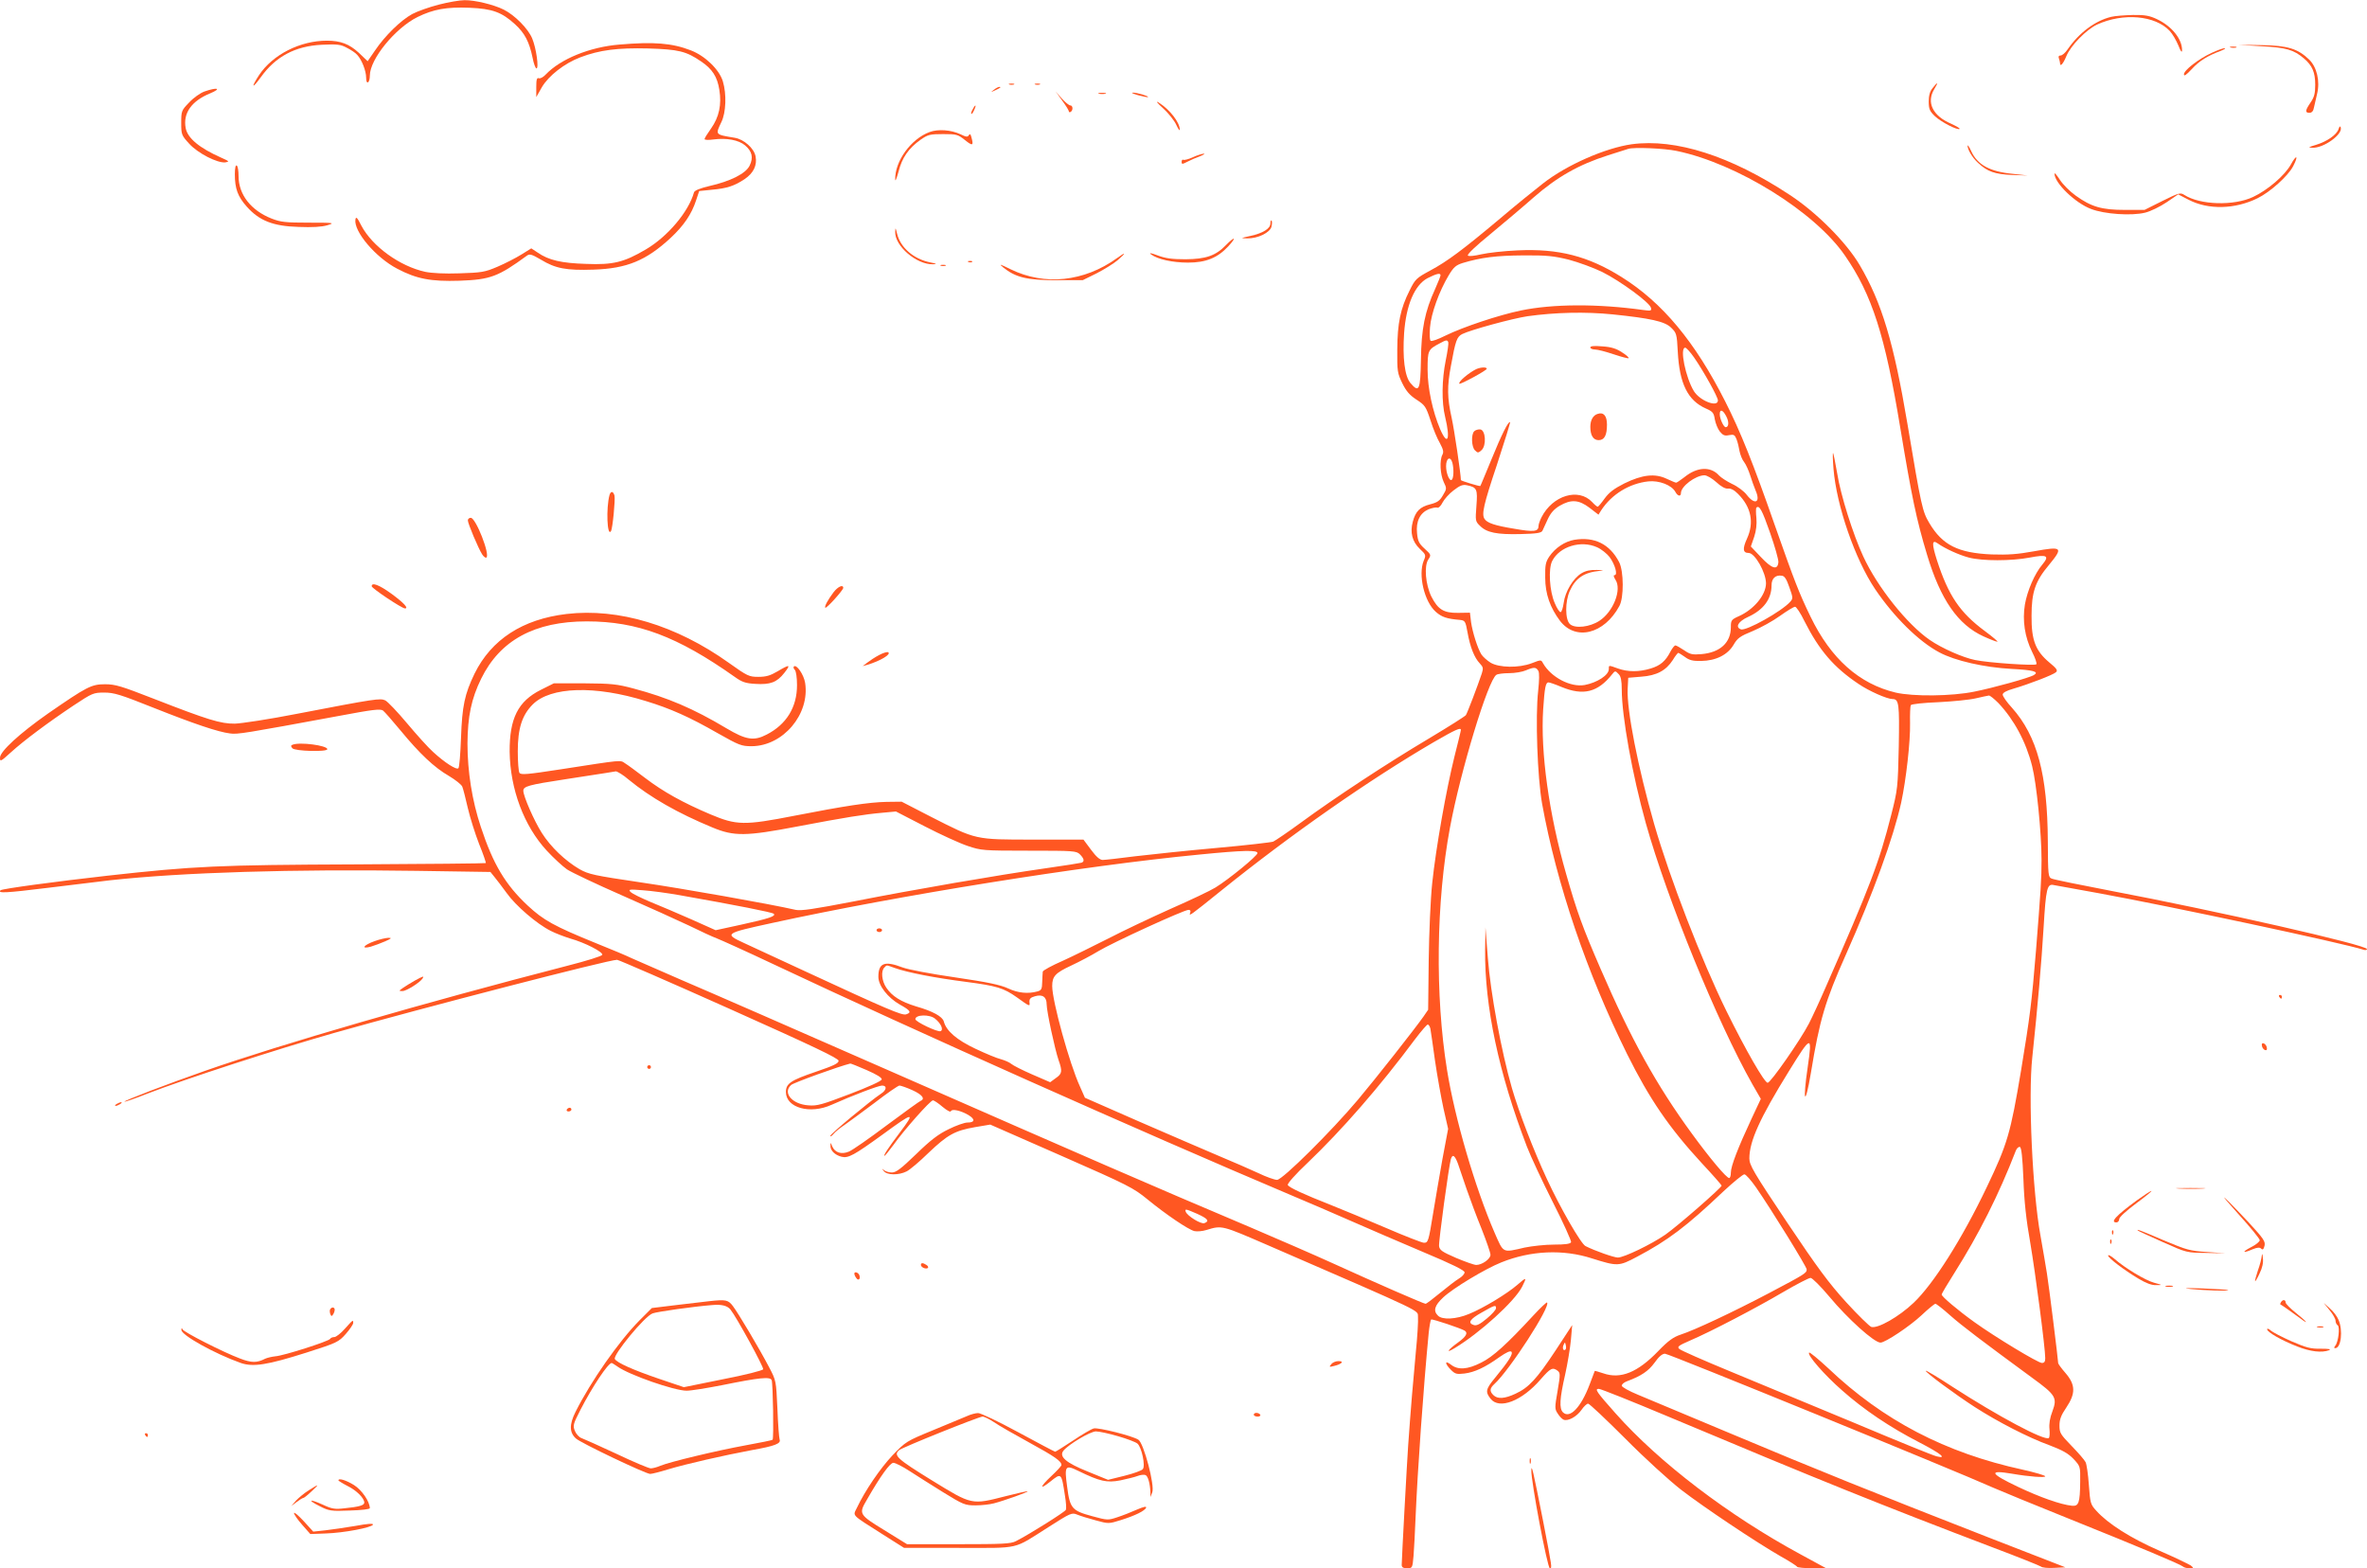 <?xml version="1.0" standalone="no"?>
<!DOCTYPE svg PUBLIC "-//W3C//DTD SVG 20010904//EN"
 "http://www.w3.org/TR/2001/REC-SVG-20010904/DTD/svg10.dtd">
<svg version="1.0" xmlns="http://www.w3.org/2000/svg"
 width="1280pt" height="848pt" viewBox="0 0 1280 848"
 preserveAspectRatio="xMidYMid meet">
<g transform="translate(0,848) scale(0.1,-0.1)"
fill="#ff5722" stroke="none">
<path d="M2373 8455 c-51 -13 -116 -36 -144 -51 -62 -34 -147 -117 -201 -197
l-40 -58 -47 45 c-52 48 -99 66 -173 66 -145 0 -293 -75 -367 -186 -45 -69
-38 -77 9 -12 80 112 186 169 330 176 82 4 102 2 135 -16 22 -11 48 -28 57
-39 25 -27 48 -87 48 -123 0 -18 4 -29 10 -25 6 3 10 20 10 36 0 89 137 257
258 317 86 42 156 55 281 50 124 -5 175 -24 247 -90 52 -48 76 -94 94 -180 6
-32 16 -58 21 -58 14 0 -1 109 -23 162 -22 53 -94 126 -154 156 -54 27 -157
52 -212 51 -26 0 -89 -11 -139 -24z"/>
<path d="M11417 8389 c-87 -21 -173 -85 -236 -176 -12 -18 -29 -33 -38 -33
-10 0 -13 -6 -9 -16 3 -9 6 -20 6 -25 0 -23 17 -5 34 37 24 58 107 143 166
171 141 65 314 50 393 -34 15 -16 36 -52 47 -79 12 -31 19 -41 20 -27 1 61
-55 131 -135 169 -40 19 -65 24 -130 23 -44 -1 -97 -5 -118 -10z"/>
<path d="M3350 8239 c-161 -13 -319 -78 -399 -162 -13 -14 -29 -23 -37 -20
-11 4 -14 -7 -14 -48 l0 -54 30 53 c36 62 123 130 208 162 105 40 203 52 367
48 164 -5 206 -15 286 -70 61 -41 88 -83 99 -154 13 -79 -1 -147 -45 -209 -19
-27 -35 -52 -35 -57 0 -5 22 -6 49 -2 70 9 136 -3 170 -32 38 -32 46 -66 25
-109 -20 -43 -103 -85 -218 -111 -51 -12 -80 -24 -83 -34 -29 -105 -143 -240
-261 -309 -117 -69 -177 -84 -322 -78 -134 4 -203 20 -262 61 l-35 23 -53 -33
c-29 -18 -87 -48 -129 -66 -70 -30 -86 -32 -206 -36 -79 -3 -151 1 -185 8
-138 30 -287 138 -346 250 -22 44 -29 51 -32 33 -10 -64 109 -205 226 -266
104 -55 182 -70 337 -65 167 6 209 22 365 136 14 10 26 7 75 -22 79 -48 137
-59 285 -54 180 6 284 49 416 171 71 66 114 129 138 203 l17 51 68 7 c82 7
123 21 177 57 49 33 69 75 60 123 -8 44 -63 93 -113 101 -107 18 -105 15 -72
85 25 51 29 151 8 220 -19 64 -97 139 -174 168 -101 39 -199 47 -385 31z"/>
<path d="M12230 8230 c133 -7 174 -19 229 -66 45 -38 61 -75 61 -142 0 -47 -5
-67 -25 -96 -30 -44 -31 -56 -6 -56 12 0 21 9 24 28 3 15 11 48 17 74 17 69
-1 145 -43 186 -61 59 -117 76 -257 78 l-125 2 125 -8z"/>
<path d="M12063 8223 c9 -2 23 -2 30 0 6 3 -1 5 -18 5 -16 0 -22 -2 -12 -5z"/>
<path d="M11960 8194 c-72 -33 -150 -94 -150 -116 0 -12 12 -4 42 28 41 45 87
73 157 99 20 8 29 14 21 14 -8 1 -40 -11 -70 -25z"/>
<path d="M5458 8023 c6 -2 18 -2 25 0 6 3 1 5 -13 5 -14 0 -19 -2 -12 -5z"/>
<path d="M5598 8023 c6 -2 18 -2 25 0 6 3 1 5 -13 5 -14 0 -19 -2 -12 -5z"/>
<path d="M10451 8004 c-15 -18 -21 -41 -21 -73 0 -40 5 -52 33 -79 32 -31 124
-78 134 -69 3 3 -18 15 -46 28 -99 42 -135 115 -91 187 24 39 19 42 -9 6z"/>
<path d="M5374 7994 c-18 -14 -18 -14 6 -3 31 14 36 19 24 19 -6 0 -19 -7 -30
-16z"/>
<path d="M1105 7985 c-22 -8 -59 -34 -82 -59 -42 -43 -43 -47 -43 -111 0 -63
2 -67 43 -112 47 -52 153 -106 196 -101 23 4 21 6 -24 26 -117 52 -181 105
-191 160 -15 80 32 146 132 187 65 27 40 35 -31 10z"/>
<path d="M5744 7936 c20 -27 36 -53 36 -58 0 -5 5 -6 10 -3 14 9 12 35 -2 35
-7 0 -28 17 -46 37 l-33 38 35 -49z"/>
<path d="M5943 7973 c9 -2 25 -2 35 0 9 3 1 5 -18 5 -19 0 -27 -2 -17 -5z"/>
<path d="M6155 7965 c28 -7 51 -12 53 -10 6 5 -61 25 -82 24 -12 0 2 -6 29
-14z"/>
<path d="M6289 7895 c30 -27 62 -68 72 -90 10 -22 19 -34 19 -27 0 40 -54 110
-115 148 -17 10 -7 -3 24 -31z"/>
<path d="M5260 7889 c-7 -11 -10 -23 -7 -25 2 -2 9 7 15 21 14 30 7 33 -8 4z"/>
<path d="M12646 7782 c-10 -31 -62 -67 -121 -85 -43 -13 -46 -15 -20 -16 62
-2 165 73 153 110 -3 9 -7 6 -12 -9z"/>
<path d="M5027 7766 c-101 -37 -188 -158 -186 -256 0 -14 8 5 18 42 19 76 55
127 120 173 39 27 50 30 121 30 73 0 80 -2 119 -33 41 -33 47 -30 34 16 -4 17
-8 20 -14 11 -6 -11 -15 -10 -45 5 -51 24 -121 29 -167 12z"/>
<path d="M8824 7700 c-142 -20 -351 -111 -480 -212 -45 -35 -149 -119 -230
-188 -205 -172 -287 -233 -380 -283 -74 -40 -81 -46 -111 -107 -50 -99 -66
-177 -67 -320 -1 -118 1 -128 27 -182 21 -43 40 -65 77 -89 46 -30 51 -37 76
-113 14 -45 37 -100 51 -123 18 -34 21 -47 13 -62 -16 -30 -12 -106 7 -147 17
-35 17 -37 -4 -72 -17 -30 -30 -39 -69 -49 -56 -14 -79 -38 -94 -94 -16 -58
-3 -108 38 -147 33 -31 34 -34 21 -64 -31 -76 3 -222 66 -277 32 -28 59 -37
129 -43 28 -3 31 -6 42 -68 14 -79 37 -137 66 -167 19 -20 20 -27 11 -55 -22
-66 -78 -213 -86 -225 -4 -6 -94 -63 -201 -127 -224 -133 -504 -317 -691 -454
-71 -52 -139 -98 -150 -103 -11 -4 -148 -20 -305 -34 -157 -14 -355 -35 -440
-45 -85 -11 -165 -20 -177 -20 -15 0 -35 17 -63 55 l-41 55 -270 0 c-319 0
-308 -2 -554 123 l-159 82 -82 -1 c-96 -2 -226 -22 -498 -75 -271 -53 -313
-52 -453 7 -149 63 -257 123 -354 197 -45 34 -93 70 -108 79 -29 19 -6 21
-349 -32 -182 -28 -215 -31 -223 -19 -5 8 -9 60 -9 116 0 124 23 196 81 254
96 96 336 104 612 18 132 -40 237 -87 387 -173 117 -66 129 -71 185 -71 169 1
315 172 289 342 -7 45 -47 103 -61 89 -4 -4 -1 -12 5 -18 7 -7 12 -42 12 -83
0 -119 -57 -212 -164 -267 -69 -36 -112 -29 -218 34 -179 107 -318 166 -502
215 -90 24 -119 27 -266 28 l-165 0 -70 -35 c-124 -62 -170 -155 -169 -335 3
-202 77 -401 201 -535 36 -39 85 -84 109 -101 24 -16 157 -79 296 -140 139
-61 303 -135 364 -164 61 -30 128 -61 150 -69 21 -8 161 -71 309 -141 757
-357 1989 -906 2795 -1247 91 -38 239 -102 330 -142 91 -40 265 -115 388 -167
155 -65 222 -98 222 -109 0 -9 -14 -24 -31 -34 -17 -10 -62 -45 -101 -77 -39
-32 -74 -59 -79 -59 -10 0 -267 112 -504 220 -99 45 -297 131 -440 192 -565
239 -858 367 -1955 848 -492 216 -998 437 -1125 491 -126 55 -248 108 -270
118 -22 11 -107 47 -190 80 -229 93 -286 125 -371 204 -121 113 -187 223 -254
426 -47 142 -72 298 -72 451 1 146 21 242 74 350 102 208 289 310 571 310 274
0 490 -81 800 -300 39 -28 58 -35 112 -38 80 -5 116 8 156 59 37 47 30 48 -36
9 -39 -23 -62 -30 -104 -30 -50 0 -59 4 -160 76 -284 203 -597 297 -877 264
-238 -28 -407 -138 -498 -323 -53 -110 -67 -174 -73 -347 -3 -85 -9 -159 -14
-164 -10 -11 -74 30 -137 88 -25 22 -88 92 -140 154 -52 62 -105 118 -119 125
-28 12 -47 10 -478 -73 -148 -29 -299 -52 -335 -53 -77 -1 -147 21 -437 134
-177 69 -209 79 -265 79 -74 0 -98 -13 -308 -158 -154 -108 -260 -205 -260
-239 0 -23 3 -22 58 28 69 63 200 161 341 255 100 66 106 69 165 69 53 0 88
-11 266 -82 219 -87 349 -131 414 -139 40 -6 81 1 590 95 181 34 222 39 237
29 9 -7 52 -56 95 -108 103 -125 182 -200 262 -246 35 -21 68 -47 72 -58 5
-12 18 -64 30 -116 12 -52 40 -140 61 -194 22 -54 38 -101 36 -103 -3 -2 -319
-5 -703 -7 -744 -3 -873 -9 -1341 -61 -285 -32 -573 -71 -580 -79 -18 -17 27
-15 254 13 136 17 289 35 338 41 393 43 994 61 1658 51 l399 -6 21 -26 c12
-14 42 -54 67 -88 48 -68 164 -168 239 -205 25 -13 73 -31 105 -41 79 -22 178
-73 173 -88 -2 -7 -86 -33 -188 -59 -775 -200 -1551 -425 -1959 -568 -203 -71
-441 -162 -437 -167 2 -2 58 17 123 43 209 81 700 240 1009 328 484 137 1489
397 1532 396 10 -1 284 -120 608 -265 454 -203 590 -268 590 -281 0 -14 -28
-27 -122 -59 -138 -47 -163 -64 -163 -110 0 -85 130 -122 247 -69 114 51 254
104 273 104 28 0 25 -25 -7 -45 -56 -37 -273 -217 -273 -227 0 -6 8 -1 18 11
9 11 36 33 59 48 23 16 96 70 163 120 66 51 127 93 134 93 7 0 39 -11 70 -25
53 -24 71 -47 44 -58 -7 -3 -89 -62 -183 -132 -93 -70 -185 -134 -204 -142
-41 -17 -76 -6 -91 29 -8 22 -9 22 -9 2 -1 -25 24 -50 60 -59 36 -9 67 8 223
121 168 123 178 124 92 10 -62 -82 -91 -126 -83 -126 3 0 24 26 47 57 58 82
201 243 215 243 6 0 30 -16 52 -35 24 -20 43 -30 45 -24 5 15 54 4 96 -21 37
-23 34 -40 -7 -40 -15 0 -61 -16 -101 -36 -56 -27 -98 -59 -176 -135 -82 -79
-108 -99 -131 -99 -16 0 -35 6 -43 13 -12 10 -12 9 -1 -5 17 -23 81 -24 124
-2 18 9 71 54 118 100 103 98 142 120 251 139 l83 14 385 -169 c362 -159 389
-173 466 -236 99 -81 220 -163 253 -171 14 -3 43 -1 65 6 85 26 82 26 336 -84
864 -375 804 -347 808 -386 2 -19 -3 -106 -12 -194 -14 -148 -27 -302 -41
-500 -6 -84 -35 -617 -35 -647 0 -13 8 -18 29 -18 29 0 29 1 35 67 3 38 8 131
11 208 11 259 42 695 71 998 4 37 10 69 13 72 7 4 159 -47 181 -60 20 -12 9
-32 -35 -64 -57 -41 -70 -62 -19 -31 136 82 324 252 365 332 27 53 24 54 -25
11 -55 -48 -185 -127 -262 -158 -69 -29 -145 -33 -168 -9 -27 26 -18 55 28 98
53 50 227 155 315 190 159 64 334 72 491 21 137 -43 144 -43 242 9 167 88 269
165 469 355 54 50 104 91 112 91 8 0 37 -33 64 -72 85 -123 273 -428 273 -442
0 -20 -8 -25 -205 -129 -198 -104 -398 -198 -477 -224 -39 -13 -66 -32 -121
-89 -111 -115 -203 -153 -297 -120 -24 8 -45 14 -46 13 0 -1 -13 -34 -28 -74
-47 -124 -107 -186 -144 -150 -21 21 -18 74 12 205 13 59 27 143 31 187 l7 80
-89 -136 c-103 -156 -146 -202 -217 -235 -59 -28 -98 -30 -120 -8 -22 21 -20
37 5 60 81 73 306 420 285 441 -2 3 -35 -28 -73 -69 -145 -157 -220 -225 -283
-256 -74 -38 -126 -41 -164 -11 -34 26 -34 6 0 -28 23 -23 31 -25 74 -20 55 7
111 33 189 89 36 25 58 35 64 29 11 -11 -14 -51 -88 -141 -51 -62 -54 -76 -24
-114 47 -59 169 -12 270 105 54 62 65 67 92 47 15 -12 15 -20 0 -109 -16 -91
-16 -98 1 -123 9 -15 24 -30 32 -33 24 -9 71 17 96 53 13 19 29 34 36 34 7 0
97 -85 200 -188 106 -107 237 -226 302 -277 126 -97 406 -284 540 -361 47 -26
87 -52 88 -56 2 -4 38 -8 80 -8 l77 0 -138 75 c-390 211 -765 497 -1001 763
-104 117 -114 132 -90 132 10 0 178 -67 373 -149 819 -344 1154 -479 1756
-708 138 -52 255 -99 262 -104 6 -6 38 -9 72 -7 l60 3 -422 164 c-608 237
-928 366 -1392 561 -225 94 -449 188 -497 208 -49 20 -88 42 -88 49 0 8 12 18
28 24 78 29 116 55 149 100 24 34 42 49 57 49 20 0 1576 -635 1776 -725 41
-18 228 -95 415 -170 373 -150 595 -243 610 -256 5 -5 20 -9 35 -9 23 1 24 1
7 15 -11 7 -87 44 -170 80 -156 68 -278 146 -341 216 -31 34 -33 41 -40 139
-4 57 -12 113 -18 124 -6 12 -40 51 -76 88 -60 62 -65 70 -65 110 0 33 9 56
37 97 51 76 50 123 -4 186 -22 25 -40 50 -40 54 0 16 -50 419 -61 486 -6 39
-22 131 -35 205 -43 235 -67 751 -44 963 29 273 50 515 61 700 13 215 19 240
56 231 10 -2 119 -22 243 -44 393 -72 1309 -267 1433 -306 9 -3 17 -1 17 4 0
22 -815 207 -1390 316 -162 31 -304 60 -315 65 -19 8 -20 18 -21 202 -2 361
-57 568 -194 722 -28 30 -50 62 -50 71 0 10 19 21 58 32 85 25 215 75 230 89
11 10 4 20 -36 53 -75 63 -97 121 -96 252 0 128 20 187 94 275 79 96 73 102
-81 74 -88 -16 -140 -20 -229 -17 -181 8 -266 50 -337 170 -37 62 -43 87 -118
535 -74 440 -139 657 -258 859 -72 123 -234 286 -380 381 -318 210 -616 305
-853 273z m242 -36 c326 -67 748 -329 911 -566 146 -211 217 -432 299 -931 62
-373 87 -495 145 -687 73 -243 167 -378 305 -441 35 -16 69 -29 75 -29 6 0
-25 26 -68 58 -135 100 -197 192 -259 384 -28 88 -27 112 4 90 41 -29 116 -63
169 -77 73 -19 229 -19 329 0 94 18 108 10 69 -37 -42 -49 -82 -142 -95 -217
-14 -86 -1 -175 39 -256 17 -33 27 -63 23 -67 -9 -9 -260 8 -331 23 -66 13
-181 64 -246 109 -122 84 -283 286 -359 451 -55 118 -123 334 -141 449 -10 58
-20 107 -22 110 -3 3 -2 -35 2 -85 16 -199 117 -491 226 -652 101 -149 235
-282 347 -341 84 -45 242 -81 390 -89 117 -6 151 -15 121 -33 -23 -15 -222
-70 -323 -90 -122 -25 -330 -27 -425 -5 -197 47 -350 183 -460 410 -63 130
-86 190 -192 491 -118 338 -188 513 -270 674 -163 322 -339 534 -560 672 -180
113 -342 155 -564 144 -71 -3 -159 -13 -194 -21 -38 -9 -68 -12 -73 -7 -6 6
43 52 119 114 70 58 177 148 237 201 126 110 244 177 401 227 55 17 105 33
110 35 29 10 196 3 261 -11z m-583 -588 c53 -14 135 -44 182 -67 98 -49 258
-166 263 -194 4 -16 -1 -17 -44 -11 -246 34 -486 33 -660 -3 -120 -25 -312
-89 -408 -136 -38 -19 -73 -32 -79 -28 -6 3 -7 33 -4 73 6 75 50 196 101 281
27 45 39 55 76 67 100 30 182 40 326 41 129 1 165 -3 247 -23z m-693 -85 c0
-4 -13 -37 -29 -73 -56 -122 -75 -217 -77 -383 -3 -166 -10 -181 -57 -126 -31
37 -43 137 -34 270 11 152 57 260 127 297 48 24 70 30 70 15z m931 -211 c204
-21 281 -38 315 -71 30 -29 32 -34 37 -132 9 -171 54 -263 152 -306 37 -16 43
-24 48 -58 4 -22 16 -52 27 -66 17 -21 27 -25 50 -20 26 5 31 2 41 -23 6 -16
13 -45 16 -64 4 -19 14 -46 25 -59 10 -13 24 -45 32 -70 8 -25 21 -63 30 -84
28 -64 -4 -80 -48 -23 -14 19 -50 46 -79 59 -29 14 -61 35 -71 46 -45 50 -118
47 -187 -9 -21 -16 -41 -30 -45 -30 -4 0 -27 10 -51 21 -63 30 -131 23 -229
-25 -57 -29 -83 -49 -107 -82 -17 -24 -34 -44 -37 -44 -4 0 -17 11 -30 25 -74
79 -214 36 -274 -82 -9 -18 -16 -38 -16 -46 0 -32 -24 -35 -132 -16 -104 17
-146 31 -160 53 -17 25 -5 78 67 293 41 125 73 228 71 230 -8 9 -47 -69 -101
-202 -32 -77 -58 -141 -60 -143 -3 -3 -105 28 -105 32 0 31 -36 274 -50 337
-24 107 -25 170 -4 280 25 138 32 158 62 173 44 22 271 84 352 96 151 21 313
25 461 10z m-889 -151 c2 -6 -4 -50 -14 -98 -21 -104 -23 -225 -3 -306 29
-121 14 -160 -27 -66 -41 97 -68 222 -68 322 0 104 2 109 65 142 36 20 42 20
47 6z m1329 -82 c52 -75 129 -214 129 -232 0 -40 -97 -3 -130 50 -45 74 -78
235 -47 235 6 0 28 -24 48 -53z m174 -318 c16 -30 14 -59 -3 -59 -11 0 -32 45
-32 70 0 30 17 24 35 -11z m-1481 -251 c9 -36 7 -86 -4 -93 -12 -8 -30 36 -30
74 0 44 23 57 34 19z m1427 -105 c27 -25 50 -37 64 -35 14 2 34 -8 54 -29 71
-71 88 -155 48 -242 -25 -55 -22 -77 9 -77 34 0 94 -106 94 -165 -1 -63 -66
-141 -147 -177 -40 -18 -43 -22 -43 -59 0 -84 -58 -137 -158 -146 -50 -4 -62
-2 -95 21 -21 14 -42 26 -47 26 -5 0 -17 -15 -26 -32 -27 -53 -55 -77 -108
-93 -63 -19 -122 -19 -176 0 -53 19 -50 19 -50 -3 0 -33 -63 -73 -130 -86 -77
-14 -183 42 -226 118 -10 19 -11 19 -60 0 -70 -27 -178 -25 -224 3 -19 12 -41
32 -49 44 -21 34 -48 120 -56 175 l-6 51 -64 -1 c-78 -1 -109 18 -145 89 -31
64 -40 164 -16 200 16 24 15 26 -20 58 -31 28 -37 42 -41 83 -7 65 16 110 62
130 19 7 40 12 47 9 7 -3 20 9 29 28 9 17 35 47 59 65 35 27 50 33 73 28 54
-11 58 -21 51 -112 -6 -79 -6 -83 19 -107 36 -37 92 -48 218 -45 87 2 114 6
120 18 4 8 17 36 29 63 16 34 34 54 64 72 62 36 104 33 162 -11 l48 -37 15 24
c57 87 153 145 255 156 58 6 126 -20 146 -57 12 -23 30 -27 30 -6 0 36 78 95
127 96 13 0 42 -17 64 -37z m291 -274 c26 -74 46 -145 45 -159 -4 -45 -35 -36
-94 27 l-55 58 18 52 c11 33 15 69 12 102 -3 28 -3 53 0 56 16 15 31 -13 74
-136z m104 -294 c20 -56 21 -61 5 -79 -45 -51 -239 -160 -267 -149 -32 12 -14
43 39 67 83 38 127 96 127 171 0 37 21 57 55 52 15 -1 26 -18 41 -62z m82
-184 c80 -158 159 -250 292 -339 57 -39 155 -82 184 -82 35 0 38 -25 34 -257
-5 -222 -6 -232 -41 -370 -66 -259 -113 -382 -355 -933 -32 -74 -73 -162 -90
-195 -46 -89 -207 -320 -223 -320 -17 0 -117 173 -224 390 -133 271 -305 715
-390 1010 -87 304 -149 617 -143 731 l3 59 71 6 c83 6 133 33 170 90 13 22 27
39 30 39 2 0 18 -10 35 -22 24 -18 43 -23 88 -22 80 1 144 33 176 88 21 36 35
46 104 74 43 18 110 55 147 82 38 27 74 49 81 49 6 1 30 -34 51 -78z m-1439
-269 c6 -11 5 -50 -1 -107 -16 -141 -4 -468 21 -610 79 -436 242 -915 460
-1355 121 -243 227 -398 404 -590 59 -63 107 -118 107 -121 0 -11 -237 -218
-304 -265 -75 -52 -224 -124 -257 -124 -21 0 -124 36 -175 62 -24 11 -137 207
-209 363 -72 155 -151 360 -189 491 -57 198 -116 516 -130 702 l-13 167 -2
-120 c-3 -306 74 -669 226 -1065 20 -52 83 -187 140 -300 57 -112 101 -210 99
-217 -4 -9 -31 -13 -93 -13 -48 0 -119 -8 -158 -16 -122 -28 -113 -33 -163 81
-105 242 -215 618 -257 880 -65 403 -59 907 16 1310 57 306 206 798 251 826 7
5 38 9 69 9 31 0 72 7 90 15 45 19 56 18 68 -3z m435 -18 c11 -11 16 -35 16
-82 0 -145 57 -461 130 -723 116 -413 386 -1076 577 -1413 l45 -78 -51 -109
c-72 -154 -111 -255 -111 -289 0 -17 -4 -30 -9 -30 -15 0 -104 106 -201 239
-193 264 -330 512 -494 891 -98 226 -128 308 -187 515 -93 324 -139 658 -124
890 8 117 13 145 29 145 6 0 38 -11 71 -25 117 -48 195 -29 273 69 16 20 17
20 36 0z m2053 -156 c84 -89 149 -209 182 -340 24 -94 51 -362 51 -509 0 -101
-4 -162 -30 -489 -23 -283 -33 -358 -81 -650 -57 -339 -73 -395 -185 -629
-133 -279 -289 -525 -396 -626 -79 -75 -194 -141 -229 -130 -10 4 -71 63 -135
133 -93 102 -156 187 -320 432 -182 272 -204 310 -204 346 0 92 56 217 214
472 121 196 127 198 102 25 -29 -196 -15 -223 17 -33 47 286 77 387 189 638
149 335 257 633 299 822 27 126 50 331 48 430 -1 48 1 92 4 97 4 6 71 13 149
16 79 4 170 13 203 21 33 8 65 14 70 15 6 1 29 -18 52 -41z m-2907 -145 c0 -5
-16 -70 -35 -145 -44 -177 -100 -492 -120 -683 -9 -83 -17 -270 -19 -418 l-3
-267 -26 -38 c-48 -68 -258 -335 -354 -449 -143 -170 -408 -433 -437 -433 -13
0 -59 16 -102 37 -43 20 -140 62 -214 93 -74 31 -267 115 -429 185 l-294 129
-27 61 c-57 124 -150 462 -150 543 0 53 17 71 103 111 45 21 111 56 147 78 72
44 462 223 487 223 10 0 13 -6 9 -16 -8 -21 -1 -16 169 121 375 302 797 597
1150 803 116 67 145 80 145 65z m-4500 -269 c117 -96 263 -180 454 -259 116
-48 180 -47 453 5 268 51 371 67 463 75 l75 7 155 -80 c85 -44 190 -92 232
-106 74 -25 84 -26 332 -26 243 0 257 -1 276 -20 23 -23 26 -39 8 -45 -7 -2
-94 -16 -193 -30 -260 -37 -718 -116 -1037 -179 -218 -42 -286 -52 -315 -46
-145 33 -614 116 -841 149 -249 37 -278 43 -328 71 -77 45 -156 120 -204 196
-42 66 -100 199 -100 228 0 24 28 32 225 62 99 15 198 31 220 34 22 4 47 8 55
9 8 0 40 -19 70 -45z m3400 -397 c0 -15 -154 -141 -227 -186 -27 -17 -137 -69
-244 -116 -107 -48 -257 -119 -334 -159 -77 -39 -188 -94 -247 -121 -60 -26
-109 -53 -109 -59 -1 -6 -2 -31 -3 -55 -1 -39 -4 -46 -26 -52 -51 -14 -105 -9
-160 17 -42 19 -108 33 -285 59 -132 19 -253 42 -285 54 -97 37 -130 24 -130
-51 0 -48 51 -113 116 -150 58 -32 65 -43 34 -53 -22 -7 -104 28 -540 230
-151 70 -303 140 -337 156 -108 50 -105 52 152 108 677 148 1684 310 2310 370
242 24 315 25 315 8z m-3128 -227 c311 -55 504 -93 512 -101 14 -13 -26 -26
-176 -59 l-138 -30 -132 59 c-73 32 -173 75 -223 95 -49 21 -97 44 -105 53
-14 14 -7 15 67 9 45 -3 132 -15 195 -26z m1166 -394 c69 -25 220 -54 384 -75
168 -22 205 -33 277 -84 71 -51 71 -51 68 -26 -1 18 5 25 30 32 41 12 63 -4
63 -44 0 -37 44 -241 64 -300 22 -62 20 -75 -15 -99 l-30 -22 -97 42 c-53 23
-104 49 -113 57 -9 8 -34 19 -55 25 -22 5 -84 31 -139 57 -102 48 -158 97
-171 147 -7 27 -59 56 -150 82 -82 25 -130 55 -161 101 -25 37 -30 90 -11 109
15 15 8 15 56 -2z m218 -274 c33 -26 48 -61 30 -68 -16 -6 -136 51 -136 65 0
25 77 27 106 3z m2679 -54 c2 -13 14 -90 25 -173 12 -82 33 -199 46 -259 l25
-110 -31 -165 c-16 -91 -39 -222 -50 -291 -25 -154 -27 -160 -50 -160 -10 0
-103 36 -207 81 -103 44 -237 100 -298 124 -140 55 -223 93 -231 107 -4 7 41
58 109 122 183 175 387 408 581 669 32 42 62 77 67 77 5 0 11 -10 14 -22z
m-3049 -224 c57 -25 84 -42 82 -51 -2 -9 -73 -41 -173 -79 -149 -57 -177 -65
-223 -61 -89 6 -141 68 -94 110 14 13 262 102 320 116 2 1 42 -15 88 -35z
m6256 -590 c4 -119 15 -221 37 -344 28 -165 81 -568 81 -624 0 -19 -5 -26 -18
-26 -21 0 -254 141 -364 220 -92 66 -178 139 -178 150 0 5 31 57 69 117 132
209 240 423 332 661 5 13 15 22 22 20 8 -3 14 -53 19 -174z m-3058 84 c8 -24
29 -86 47 -138 18 -52 54 -149 81 -215 26 -66 48 -129 48 -140 0 -23 -46 -55
-77 -55 -11 0 -59 17 -109 38 -76 33 -89 42 -92 64 -3 24 53 434 64 471 9 28
21 20 38 -25z m-1409 -272 c57 -26 67 -39 38 -50 -18 -7 -93 39 -101 62 -5 16
-1 16 63 -12z m3418 -448 c99 -119 242 -248 276 -248 26 0 159 89 222 148 36
34 70 62 75 62 5 0 41 -28 79 -62 64 -57 177 -142 444 -338 128 -93 137 -108
110 -181 -14 -36 -19 -68 -16 -97 2 -23 1 -45 -4 -48 -25 -15 -271 116 -522
278 -76 50 -140 88 -143 86 -6 -6 156 -126 266 -197 123 -79 287 -164 403
-206 71 -27 101 -44 130 -74 37 -40 37 -41 36 -123 -1 -115 -8 -134 -45 -130
-60 6 -173 46 -291 102 -154 73 -162 93 -32 71 92 -16 179 -22 179 -14 0 5
-55 21 -122 36 -418 91 -754 266 -1051 548 -54 50 -101 89 -104 85 -12 -12 83
-121 178 -204 117 -104 258 -199 417 -281 116 -60 155 -91 95 -76 -16 3 -215
84 -443 180 -228 95 -532 221 -675 280 -143 59 -266 113 -274 121 -13 12 -4
18 60 46 110 47 357 176 503 262 72 42 138 76 147 76 9 0 55 -46 102 -102z
m-1803 -62 c0 -8 -22 -33 -50 -56 -36 -30 -55 -40 -70 -35 -35 11 -22 32 43
68 71 41 77 42 77 23z m376 -223 c-11 -11 -19 6 -11 24 8 17 8 17 12 0 3 -10
2 -21 -1 -24z"/>
<path d="M8600 6601 c0 -6 12 -11 26 -11 14 0 59 -12 101 -26 41 -14 77 -23
80 -21 3 3 -13 18 -36 32 -30 20 -58 29 -106 32 -45 4 -65 2 -65 -6z"/>
<path d="M7983 6484 c-41 -20 -100 -70 -91 -79 5 -5 148 72 148 81 0 10 -32 9
-57 -2z"/>
<path d="M8640 6242 c-25 -7 -40 -34 -40 -70 0 -46 16 -72 45 -72 31 0 45 26
45 84 0 47 -18 69 -50 58z"/>
<path d="M7972 6148 c-17 -17 -15 -84 4 -103 15 -15 18 -15 36 1 27 25 22 108
-7 112 -11 1 -26 -3 -33 -10z"/>
<path d="M8513 5561 c-51 -9 -102 -43 -134 -89 -21 -31 -24 -47 -23 -116 0
-87 27 -163 80 -233 84 -110 239 -72 321 80 25 45 24 188 -1 237 -51 98 -133
139 -243 121z m123 -40 c23 -10 53 -34 68 -53 29 -39 46 -98 27 -98 -7 0 -5
-9 5 -25 35 -53 -11 -172 -87 -222 -52 -34 -131 -43 -159 -18 -27 24 -27 123
-1 180 31 69 77 100 161 108 27 3 23 4 -15 5 -35 1 -60 -4 -83 -18 -45 -27
-88 -99 -96 -160 -4 -27 -11 -50 -17 -50 -6 0 -20 21 -31 48 -29 64 -36 187
-14 229 40 78 155 113 242 74z"/>
<path d="M4740 3450 c0 -5 7 -10 15 -10 8 0 15 5 15 10 0 6 -7 10 -15 10 -8 0
-15 -4 -15 -10z"/>
<path d="M10640 7692 c0 -21 26 -65 57 -93 50 -47 91 -61 182 -65 l86 -3 -80
9 c-126 12 -192 49 -226 124 -10 22 -19 35 -19 28z"/>
<path d="M6451 7630 c-23 -11 -47 -17 -52 -14 -5 3 -9 -2 -9 -11 0 -14 3 -14
32 1 17 9 47 22 67 29 20 8 29 14 21 14 -8 0 -35 -8 -59 -19z"/>
<path d="M12388 7590 c-33 -59 -125 -138 -204 -175 -104 -49 -286 -44 -372 11
-21 14 -30 11 -119 -33 l-96 -48 -106 0 c-125 0 -181 16 -266 77 -31 22 -70
61 -86 86 -16 25 -29 40 -29 33 0 -50 112 -159 198 -191 72 -28 218 -38 292
-20 29 7 80 32 116 56 l63 43 58 -30 c105 -54 249 -51 371 9 68 33 166 121
193 174 30 58 18 65 -13 8z"/>
<path d="M1270 7538 c0 -79 16 -121 65 -176 68 -76 142 -105 280 -109 74 -3
125 0 155 9 43 13 38 14 -100 14 -126 0 -152 3 -201 22 -112 44 -179 130 -179
230 0 28 -4 54 -10 57 -6 4 -10 -14 -10 -47z"/>
<path d="M6870 7272 c0 -28 -40 -53 -109 -68 -54 -12 -55 -12 -16 -13 57 -1
123 31 131 64 3 14 4 29 0 32 -3 4 -6 -3 -6 -15z"/>
<path d="M4841 7227 c-3 -77 115 -178 204 -176 24 1 22 3 -14 10 -90 18 -162
80 -180 156 -8 33 -9 35 -10 10z"/>
<path d="M6630 7155 c-56 -58 -109 -76 -219 -77 -73 0 -109 5 -151 21 -37 14
-49 15 -35 5 35 -26 116 -44 199 -44 98 0 161 26 219 89 46 50 35 55 -13 6z"/>
<path d="M6040 7084 c-178 -128 -391 -150 -575 -60 -59 29 -65 31 -40 10 67
-54 128 -69 285 -69 l145 0 75 37 c41 21 93 53 115 72 47 41 45 46 -5 10z"/>
<path d="M5238 7063 c7 -3 16 -2 19 1 4 3 -2 6 -13 5 -11 0 -14 -3 -6 -6z"/>
<path d="M5088 7043 c6 -2 18 -2 25 0 6 3 1 5 -13 5 -14 0 -19 -2 -12 -5z"/>
<path d="M3296 5803 c-19 -70 -13 -229 8 -195 9 15 24 171 19 192 -7 25 -20
26 -27 3z"/>
<path d="M2530 5666 c0 -17 57 -152 77 -183 8 -13 19 -21 23 -18 22 14 -57
215 -84 215 -9 0 -16 -6 -16 -14z"/>
<path d="M2010 5310 c0 -11 163 -120 180 -120 22 0 -7 31 -74 80 -65 47 -106
63 -106 40z"/>
<path d="M4508 5278 c-31 -41 -51 -78 -45 -84 6 -6 97 95 97 107 0 20 -29 7
-52 -23z"/>
<path d="M4754 4938 c-21 -11 -50 -30 -64 -41 l-25 -19 25 7 c70 21 131 57
113 68 -5 3 -27 -3 -49 -15z"/>
<path d="M1582 4453 c-10 -4 -10 -8 -1 -19 13 -16 189 -21 189 -5 0 20 -149
40 -188 24z"/>
<path d="M2026 3391 c-60 -21 -77 -45 -21 -30 20 6 55 19 78 29 34 15 38 19
17 19 -14 -1 -47 -8 -74 -18z"/>
<path d="M2244 3178 c-23 -13 -52 -31 -65 -40 -23 -16 -23 -17 -3 -17 20 -1
95 46 109 68 9 15 5 14 -41 -11z"/>
<path d="M12325 3090 c3 -5 8 -10 11 -10 2 0 4 5 4 10 0 6 -5 10 -11 10 -5 0
-7 -4 -4 -10z"/>
<path d="M12232 2824 c1 -9 9 -19 16 -22 9 -3 13 2 10 14 -1 9 -9 19 -16 22
-9 3 -13 -2 -10 -14z"/>
<path d="M3500 2710 c0 -5 5 -10 10 -10 6 0 10 5 10 10 0 6 -4 10 -10 10 -5 0
-10 -4 -10 -10z"/>
<path d="M630 2510 c-8 -5 -10 -10 -5 -10 6 0 17 5 25 10 8 5 11 10 5 10 -5 0
-17 -5 -25 -10z"/>
<path d="M3065 2480 c-3 -5 1 -10 9 -10 9 0 16 5 16 10 0 6 -4 10 -9 10 -6 0
-13 -4 -16 -10z"/>
<path d="M11783 2053 c37 -2 96 -2 130 0 34 2 4 3 -68 3 -71 0 -99 -1 -62 -3z"/>
<path d="M11555 1989 c-112 -82 -146 -119 -110 -119 8 0 15 8 15 18 0 10 37
44 92 85 50 37 87 67 82 67 -5 0 -40 -23 -79 -51z"/>
<path d="M12108 1911 c62 -68 112 -130 112 -137 0 -8 -21 -25 -47 -38 -52 -27
-46 -35 9 -11 25 10 38 11 46 3 8 -8 13 -4 18 16 5 23 -5 38 -84 124 -50 53
-107 113 -128 132 -21 19 13 -21 74 -89z"/>
<path d="M11421 1814 c0 -11 3 -14 6 -6 3 7 2 16 -1 19 -3 4 -6 -2 -5 -13z"/>
<path d="M11561 1826 c2 -3 63 -30 134 -62 130 -58 130 -58 235 -59 l105 -2
-100 7 c-92 6 -111 11 -234 63 -126 54 -150 63 -140 53z"/>
<path d="M11411 1764 c0 -11 3 -14 6 -6 3 7 2 16 -1 19 -3 4 -6 -2 -5 -13z"/>
<path d="M12231 1690 c-1 -14 -10 -50 -21 -80 -10 -30 -17 -56 -15 -58 1 -2
13 17 24 42 15 30 21 58 18 83 -2 23 -4 28 -6 13z"/>
<path d="M11400 1691 c0 -13 84 -77 164 -125 40 -24 71 -36 95 -35 36 0 36 0
-11 13 -47 13 -157 79 -215 130 -18 15 -33 23 -33 17z"/>
<path d="M4980 1640 c0 -13 28 -25 38 -16 3 4 0 11 -8 16 -20 13 -30 12 -30 0z"/>
<path d="M4620 1593 c0 -5 4 -15 10 -23 11 -18 25 -7 17 15 -6 15 -27 21 -27
8z"/>
<path d="M11713 1523 c9 -2 25 -2 35 0 9 3 1 5 -18 5 -19 0 -27 -2 -17 -5z"/>
<path d="M11845 1510 c76 -8 211 -12 204 -6 -2 2 -65 6 -139 9 -90 3 -112 2
-65 -3z"/>
<path d="M3835 1444 c-16 -2 -93 -11 -170 -20 l-140 -17 -66 -66 c-112 -113
-264 -330 -347 -496 -34 -68 -33 -111 2 -143 25 -24 378 -192 402 -192 9 0 53
11 98 25 97 29 298 75 453 104 124 22 157 35 149 57 -3 8 -9 83 -12 167 -7
152 -7 152 -46 226 -52 99 -164 288 -195 329 -25 33 -37 36 -128 26z m115 -45
c33 -41 181 -312 177 -323 -3 -7 -98 -31 -217 -54 l-212 -43 -136 46 c-138 47
-225 86 -237 106 -13 20 161 232 204 247 23 9 220 37 321 45 51 5 83 -3 100
-24z m-610 -309 c63 -45 307 -130 373 -130 24 0 110 14 192 30 202 41 260 47
268 27 7 -18 12 -315 5 -322 -2 -3 -67 -16 -144 -30 -159 -29 -413 -90 -463
-111 -18 -8 -42 -14 -52 -14 -10 0 -94 35 -186 79 -92 43 -178 81 -189 85 -12
4 -28 21 -35 38 -12 29 -10 37 30 115 65 126 149 252 169 253 2 0 16 -9 32
-20z"/>
<path d="M12335 1439 c-4 -6 -5 -11 -4 -12 9 -4 76 -52 107 -75 53 -40 36 -18
-23 29 -30 24 -55 49 -55 56 0 16 -16 17 -25 2z"/>
<path d="M12598 1395 c18 -22 32 -47 32 -57 0 -9 5 -20 11 -24 14 -8 4 -90
-12 -110 -8 -10 -8 -14 -1 -14 32 0 43 96 18 153 -7 18 -28 46 -47 62 l-33 30
32 -40z"/>
<path d="M1786 1401 c-4 -5 -3 -17 0 -26 5 -13 8 -14 15 -3 5 7 9 19 9 26 0
14 -16 16 -24 3z"/>
<path d="M1865 1295 c-22 -25 -48 -45 -57 -45 -9 0 -20 -4 -23 -10 -8 -13
-251 -91 -296 -94 -19 -2 -44 -8 -55 -13 -44 -23 -74 -23 -136 1 -91 34 -305
143 -311 158 -4 9 -6 8 -6 -3 -2 -28 180 -129 321 -179 67 -23 144 -11 355 56
166 53 174 57 213 101 22 25 40 52 40 59 0 19 0 19 -45 -31z"/>
<path d="M12533 1303 c9 -2 23 -2 30 0 6 3 -1 5 -18 5 -16 0 -22 -2 -12 -5z"/>
<path d="M12260 1292 c0 -15 76 -59 163 -93 71 -28 133 -35 172 -20 13 6 -3 8
-45 8 -55 -1 -79 6 -158 40 -52 23 -102 49 -113 59 -10 9 -19 12 -19 6z"/>
<path d="M7199 1103 c-13 -15 -11 -16 16 -9 41 10 56 26 23 26 -14 0 -32 -7
-39 -17z"/>
<path d="M5230 823 c-19 -8 -102 -42 -183 -76 -146 -60 -149 -62 -221 -137
-66 -70 -148 -190 -192 -283 -22 -46 -35 -33 138 -143 l117 -74 296 0 c338 0
290 -11 484 112 121 77 127 80 156 68 17 -7 62 -21 100 -31 69 -19 71 -19 135
1 80 25 132 51 138 68 2 8 -15 4 -50 -11 -29 -13 -77 -32 -105 -41 -51 -17
-54 -17 -135 5 -111 30 -122 42 -137 158 -16 116 -11 122 61 87 115 -56 153
-65 226 -51 37 8 79 18 94 24 15 6 34 8 42 5 14 -5 25 -45 27 -93 l0 -26 10
25 c15 36 -46 267 -75 285 -33 21 -216 67 -241 61 -13 -3 -64 -33 -113 -66
-50 -33 -93 -60 -96 -60 -3 0 -92 47 -199 105 -107 58 -205 105 -218 104 -13
0 -40 -7 -59 -16z m145 -33 c24 -17 110 -66 192 -111 137 -75 173 -100 173
-121 0 -5 -25 -32 -55 -60 -62 -58 -66 -78 -6 -30 61 49 61 49 80 -76 6 -35 8
-69 5 -76 -4 -11 -198 -133 -271 -170 -27 -14 -74 -16 -310 -16 l-278 0 -123
76 c-137 84 -139 88 -95 163 75 131 126 201 144 201 11 0 50 -20 87 -44 37
-24 119 -76 182 -115 109 -67 118 -71 175 -71 33 0 78 5 100 11 54 14 186 61
182 65 -1 2 -54 -10 -117 -26 -188 -48 -182 -49 -402 86 -188 116 -209 135
-175 163 20 16 429 180 450 181 10 0 38 -14 62 -30z m671 -76 c49 -14 96 -32
105 -40 23 -20 44 -121 29 -138 -6 -8 -51 -24 -99 -36 l-89 -22 -108 44 c-120
48 -159 82 -133 114 29 35 144 103 175 104 18 0 72 -12 120 -26z"/>
<path d="M6780 830 c0 -5 9 -10 21 -10 11 0 17 5 14 10 -3 6 -13 10 -21 10 -8
0 -14 -4 -14 -10z"/>
<path d="M785 720 c3 -5 8 -10 11 -10 2 0 4 5 4 10 0 6 -5 10 -11 10 -5 0 -7
-4 -4 -10z"/>
<path d="M8272 580 c0 -14 2 -19 5 -12 2 6 2 18 0 25 -3 6 -5 1 -5 -13z"/>
<path d="M8281 530 c-2 -59 87 -530 100 -530 13 0 13 0 -36 253 -55 278 -63
312 -64 277z"/>
<path d="M1830 475 c0 -2 22 -16 49 -30 49 -24 91 -66 91 -90 0 -15 -28 -23
-109 -31 -50 -6 -67 -3 -116 20 -73 33 -85 26 -15 -9 49 -25 60 -27 161 -23
64 2 109 7 109 13 -1 36 -43 98 -86 125 -42 26 -84 39 -84 25z"/>
<path d="M1669 421 c-24 -15 -55 -41 -69 -56 l-25 -29 29 22 c16 12 32 22 36
22 4 0 24 16 44 35 45 42 43 43 -15 6z"/>
<path d="M1590 298 c0 -7 20 -36 44 -63 l44 -50 83 3 c97 3 251 32 256 48 2 7
-30 5 -94 -7 -54 -9 -128 -20 -164 -24 l-65 -7 -52 57 c-29 31 -52 51 -52 43z"/>
</g>
</svg>
